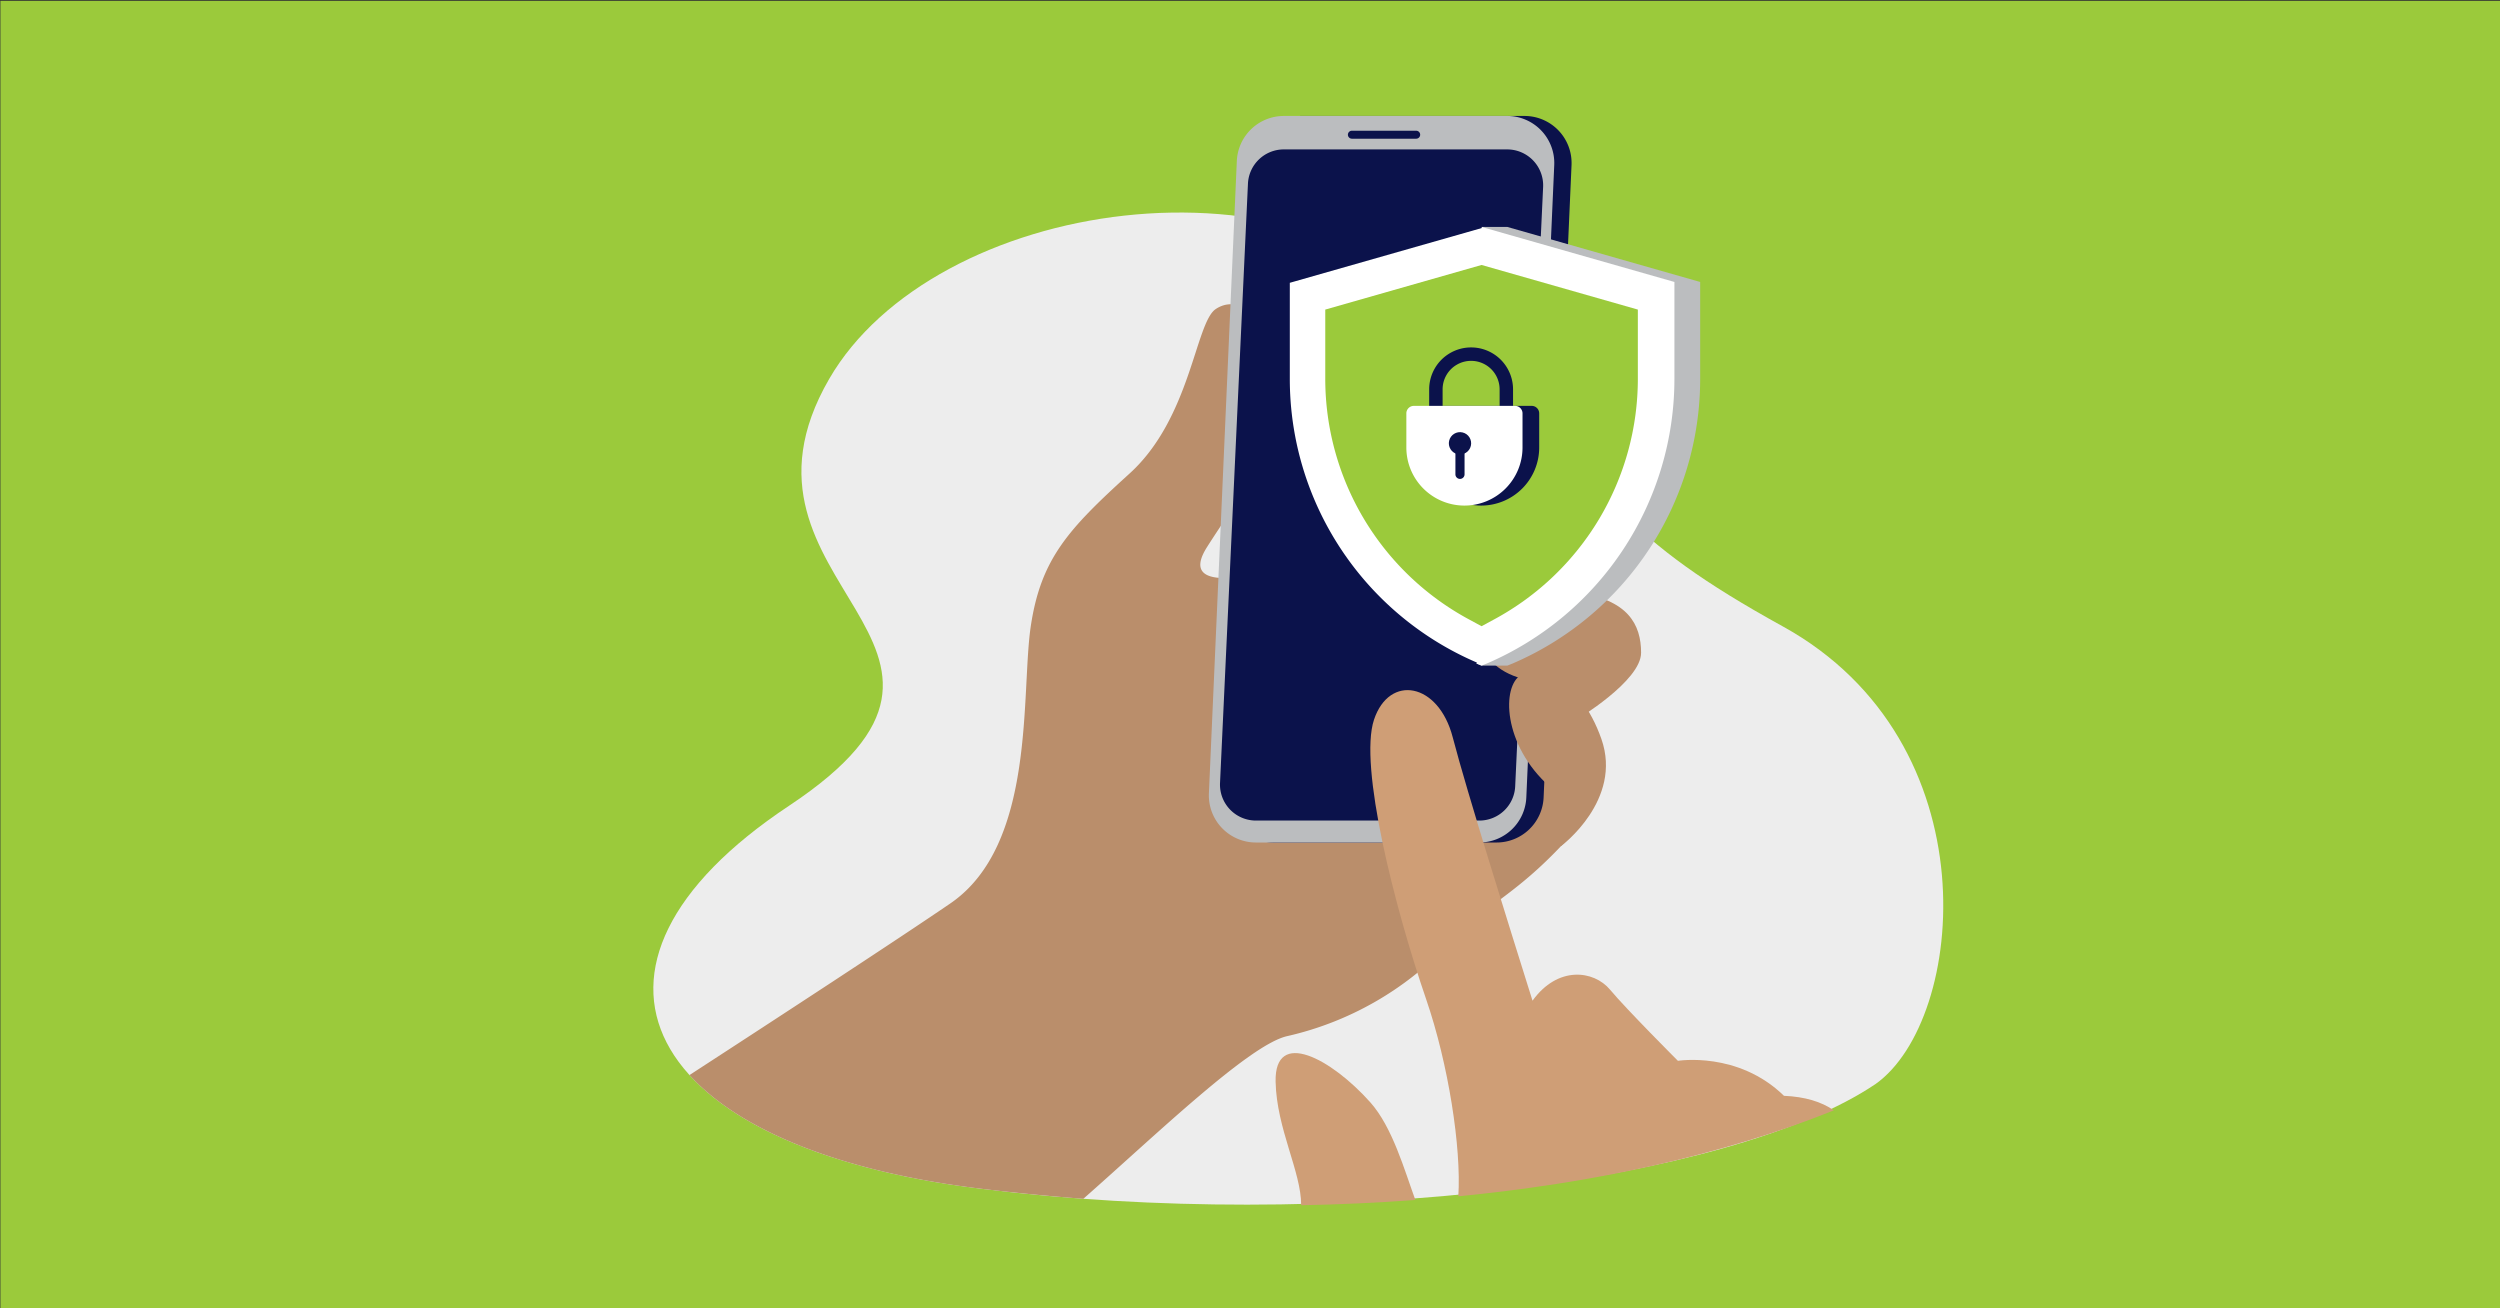 <svg id="b0c8fbf6-b31e-4bbf-80c0-060a3fcc5abf" data-name="Layer 1" xmlns="http://www.w3.org/2000/svg" width="1200" height="628" viewBox="0 0 1200 628"><rect x="0" y="0" width="1200" height="628" fill="#333333" stroke="none"/><path d="M793.269,535.765c32.64-24.099,75.809-30.041,129.363-6.059" fill="none" stroke="#0b124b" stroke-miterlimit="10" stroke-width="2" stroke-dasharray="6 9"/><polygon points="910.146 536.205 919.223 528.249 919.798 516.192 938.692 537.638 910.146 536.205" fill="#0b124b"/><rect x="0.198" y="0.396" width="1200" height="628" fill="#9bca3b"/><path d="M855.77,300.688c-76.891-42.455-84.242-61.679-154.167-143.502-76.802-89.871-253.693-61.556-303.611,24.727-57.685,99.708,97.975,127.056-19.212,204.824-117.187,77.768-70.336,164.213,92.308,183.877,166.929,20.825,358.701-2.683,429.223-50.316C943.64,489.527,956.605,356.363,855.77,300.688Z" fill="#ededed"/><path d="M742.808,152.699s18.257-15.233,28.048-11.421c9.79,3.811,17.413,15.244,3.802,32.122-13.611,16.878-31.849,41.094-31.849,41.094S719.125,170.109,742.808,152.699Z" fill="#ba8e6b"/><path d="M471.087,570.614c15.814,1.912,32.169,3.531,48.913,4.811,35.318-31.114,79.778-74.025,97.859-78.084A153.081,153.081,0,0,0,694.625,453.786c22.322-23.411,33.755-23.184,63.7-57.597,29.944-34.413-41.378-57.869-41.378-57.869l-73.499-73.999s-84.483,30.652-64.137-1.633c16.812-26.677,47.26-63.155,26.571-106.71-2.533-5.332-12.577-14.156-22.349-7.622s-11.95,52.267-41.35,78.944-42.466,40.833-47.366,72.955c-4.9,32.122,2.722,105.077-38.655,133.388-24.913,17.046-82.957,54.931-125.204,82.383C354.821,542.284,402.723,562.349,471.087,570.614Z" fill="#ba8e6b"/><path d="M718.354,404.404H611.155a22.601,22.601,0,0,1-22.58-23.589L601.98,77.273a22.601,22.601,0,0,1,22.58-21.614h107.199A22.601,22.601,0,0,1,754.338,79.248L740.934,382.79A22.601,22.601,0,0,1,718.354,404.404Z" fill="#0b124b"/><path d="M710.052,404.404h-107.199a22.601,22.601,0,0,1-22.58-23.589L593.678,77.273a22.601,22.601,0,0,1,22.58-21.614h107.199A22.601,22.601,0,0,1,746.036,79.248L732.632,382.79A22.601,22.601,0,0,1,710.052,404.404Z" fill="#bbbdbf"/><path d="M750.708,151.906h-2.258a1.83,1.83,0,0,1-1.828-1.91l.973-22.253a1.83,1.83,0,0,1,1.828-1.75h2.258a1.83,1.83,0,0,1,1.828,1.91l-.973,22.253A1.83,1.83,0,0,1,750.708,151.906Z" fill="#bbbdbf"/><path d="M748.408,212.348h-2.258a1.83,1.83,0,0,1-1.828-1.91l1.958-49.601a1.83,1.83,0,0,1,1.828-1.75h2.258a1.83,1.83,0,0,1,1.828,1.91l-1.958,49.6A1.83,1.83,0,0,1,748.408,212.348Z" fill="#bbbdbf"/><path d="M679.766,66.578H648.912a1.915,1.915,0,0,1-1.913-2.012h0a1.915,1.915,0,0,1,1.913-1.818H679.766a1.915,1.915,0,0,1,1.913,2.012h0A1.915,1.915,0,0,1,679.766,66.578Z" fill="#0b124b"/><path d="M602.853,393.871a17.259,17.259,0,0,1-17.242-18.013L599.015,88.223a17.225,17.225,0,0,1,17.242-16.505h107.199a17.26,17.26,0,0,1,17.242,18.014L727.294,377.367A17.225,17.225,0,0,1,710.052,393.871Z" fill="#0b124b"/><path d="M759.413,295.354s23.955-29.4,16.878-46.822c-7.078-17.422-22.729-22.957-32.443-17.967-9.714,4.99-25.523,34.833,1.827,42.461-.024.543-.976,22.328-.976,22.328Z" fill="#ba8e6b"/><path d="M756.691,345.443s31.033-18.511,31.033-32.122c0-13.611-6.349-25.605-31.033-28.855-24.684-3.25-35.389,4.355-42.466,10.344s-6.636,30.68,28.335,32.843C748.525,336.187,756.691,345.443,756.691,345.443Z" fill="#ba8e6b"/><path d="M749.307,406.122s29.706-22.023,19.362-51.423c-10.344-29.4-31.859-37.644-40.1-29.56s-5.664,37.182,19.94,56.238C746.891,390.087,749.307,406.122,749.307,406.122Z" fill="#ba8e6b"/><path d="M679.369,575.985c-5.335-14.65-11.053-35.007-21.607-46.848-18.71-20.99-45.997-35.684-45.472-9.97.462,22.658,12.326,43.276,12.269,59.345C642.756,578.172,661.074,577.348,679.369,575.985Z" fill="#cf9e76"/><path d="M805.4,509.196s-24.664-24.664-32.535-34.109c-7.871-9.446-25.188-11.545-37.258,5.247-11.02-35.159-31.486-100.229-38.307-126.467-6.822-26.238-30.436-30.436-37.783-8.396-7.347,22.04,9.779,89.734,25.092,134.338,10.599,30.87,16.876,71.035,15.389,94.412,63.121-6.153,125.253-19.069,180.256-41.258-6.015-4.155-13.853-6.532-23.953-6.976C834.262,504.474,805.4,509.196,805.4,509.196Z" fill="#cf9e76"/><path d="M723.51,108.929H711.147L630.936,181.753c0,59.617,25.531,114.297,80.211,137.749h12.362l2.469-.988A148.673,148.673,0,0,0,816.083,181.753v-46.41Z" fill="#bbbdbf"/><path d="M711.147,108.929,618.574,135.343v46.41a148.673,148.673,0,0,0,90.105,136.761l2.469.988,2.469-.988A148.673,148.673,0,0,0,803.72,181.753v-46.41Z" fill="#fff"/><path d="M708.468,319.005a149.156,149.156,0,0,1-90.428-137.252V134.94l92.96-26.525.293,1.027L619.108,135.746V181.753a148.09,148.09,0,0,0,89.781,136.271Z" fill="#0b124b"/><path d="M704.788,297.137a131.22,131.22,0,0,1-68.66-115.384V148.6l75.019-21.415,75.019,21.415v33.153a131.216,131.216,0,0,1-68.652,115.38l-6.367,3.449Z" fill="#9bca3b"/><path d="M719.815,201.594V186.891a13.682,13.682,0,0,0-27.364,0v14.703h-6.444V186.891a20.126,20.126,0,0,1,40.253,0v14.703Z" fill="#0b124b"/><path d="M710.937,242.677h0a27.881,27.881,0,0,1-27.881-27.881v-16.373a3.602,3.602,0,0,1,3.602-3.602h48.557a3.602,3.602,0,0,1,3.602,3.602v16.373A27.881,27.881,0,0,1,710.937,242.677Z" fill="#0b124b"/><path d="M702.93,242.677h0a27.881,27.881,0,0,1-27.881-27.881v-16.373a3.602,3.602,0,0,1,3.602-3.602h48.557a3.602,3.602,0,0,1,3.602,3.602v16.373A27.881,27.881,0,0,1,702.93,242.677Z" fill="#fff"/><circle cx="700.795" cy="212.777" r="5.352" transform="translate(332.699 845.939) rotate(-76.717)" fill="#0b124b"/><path d="M700.795,210.585a2.192,2.192,0,0,0-2.192,2.192V227.687a2.192,2.192,0,0,0,4.384,0V212.777A2.192,2.192,0,0,0,700.795,210.585Z" fill="#0b124b"/></svg>